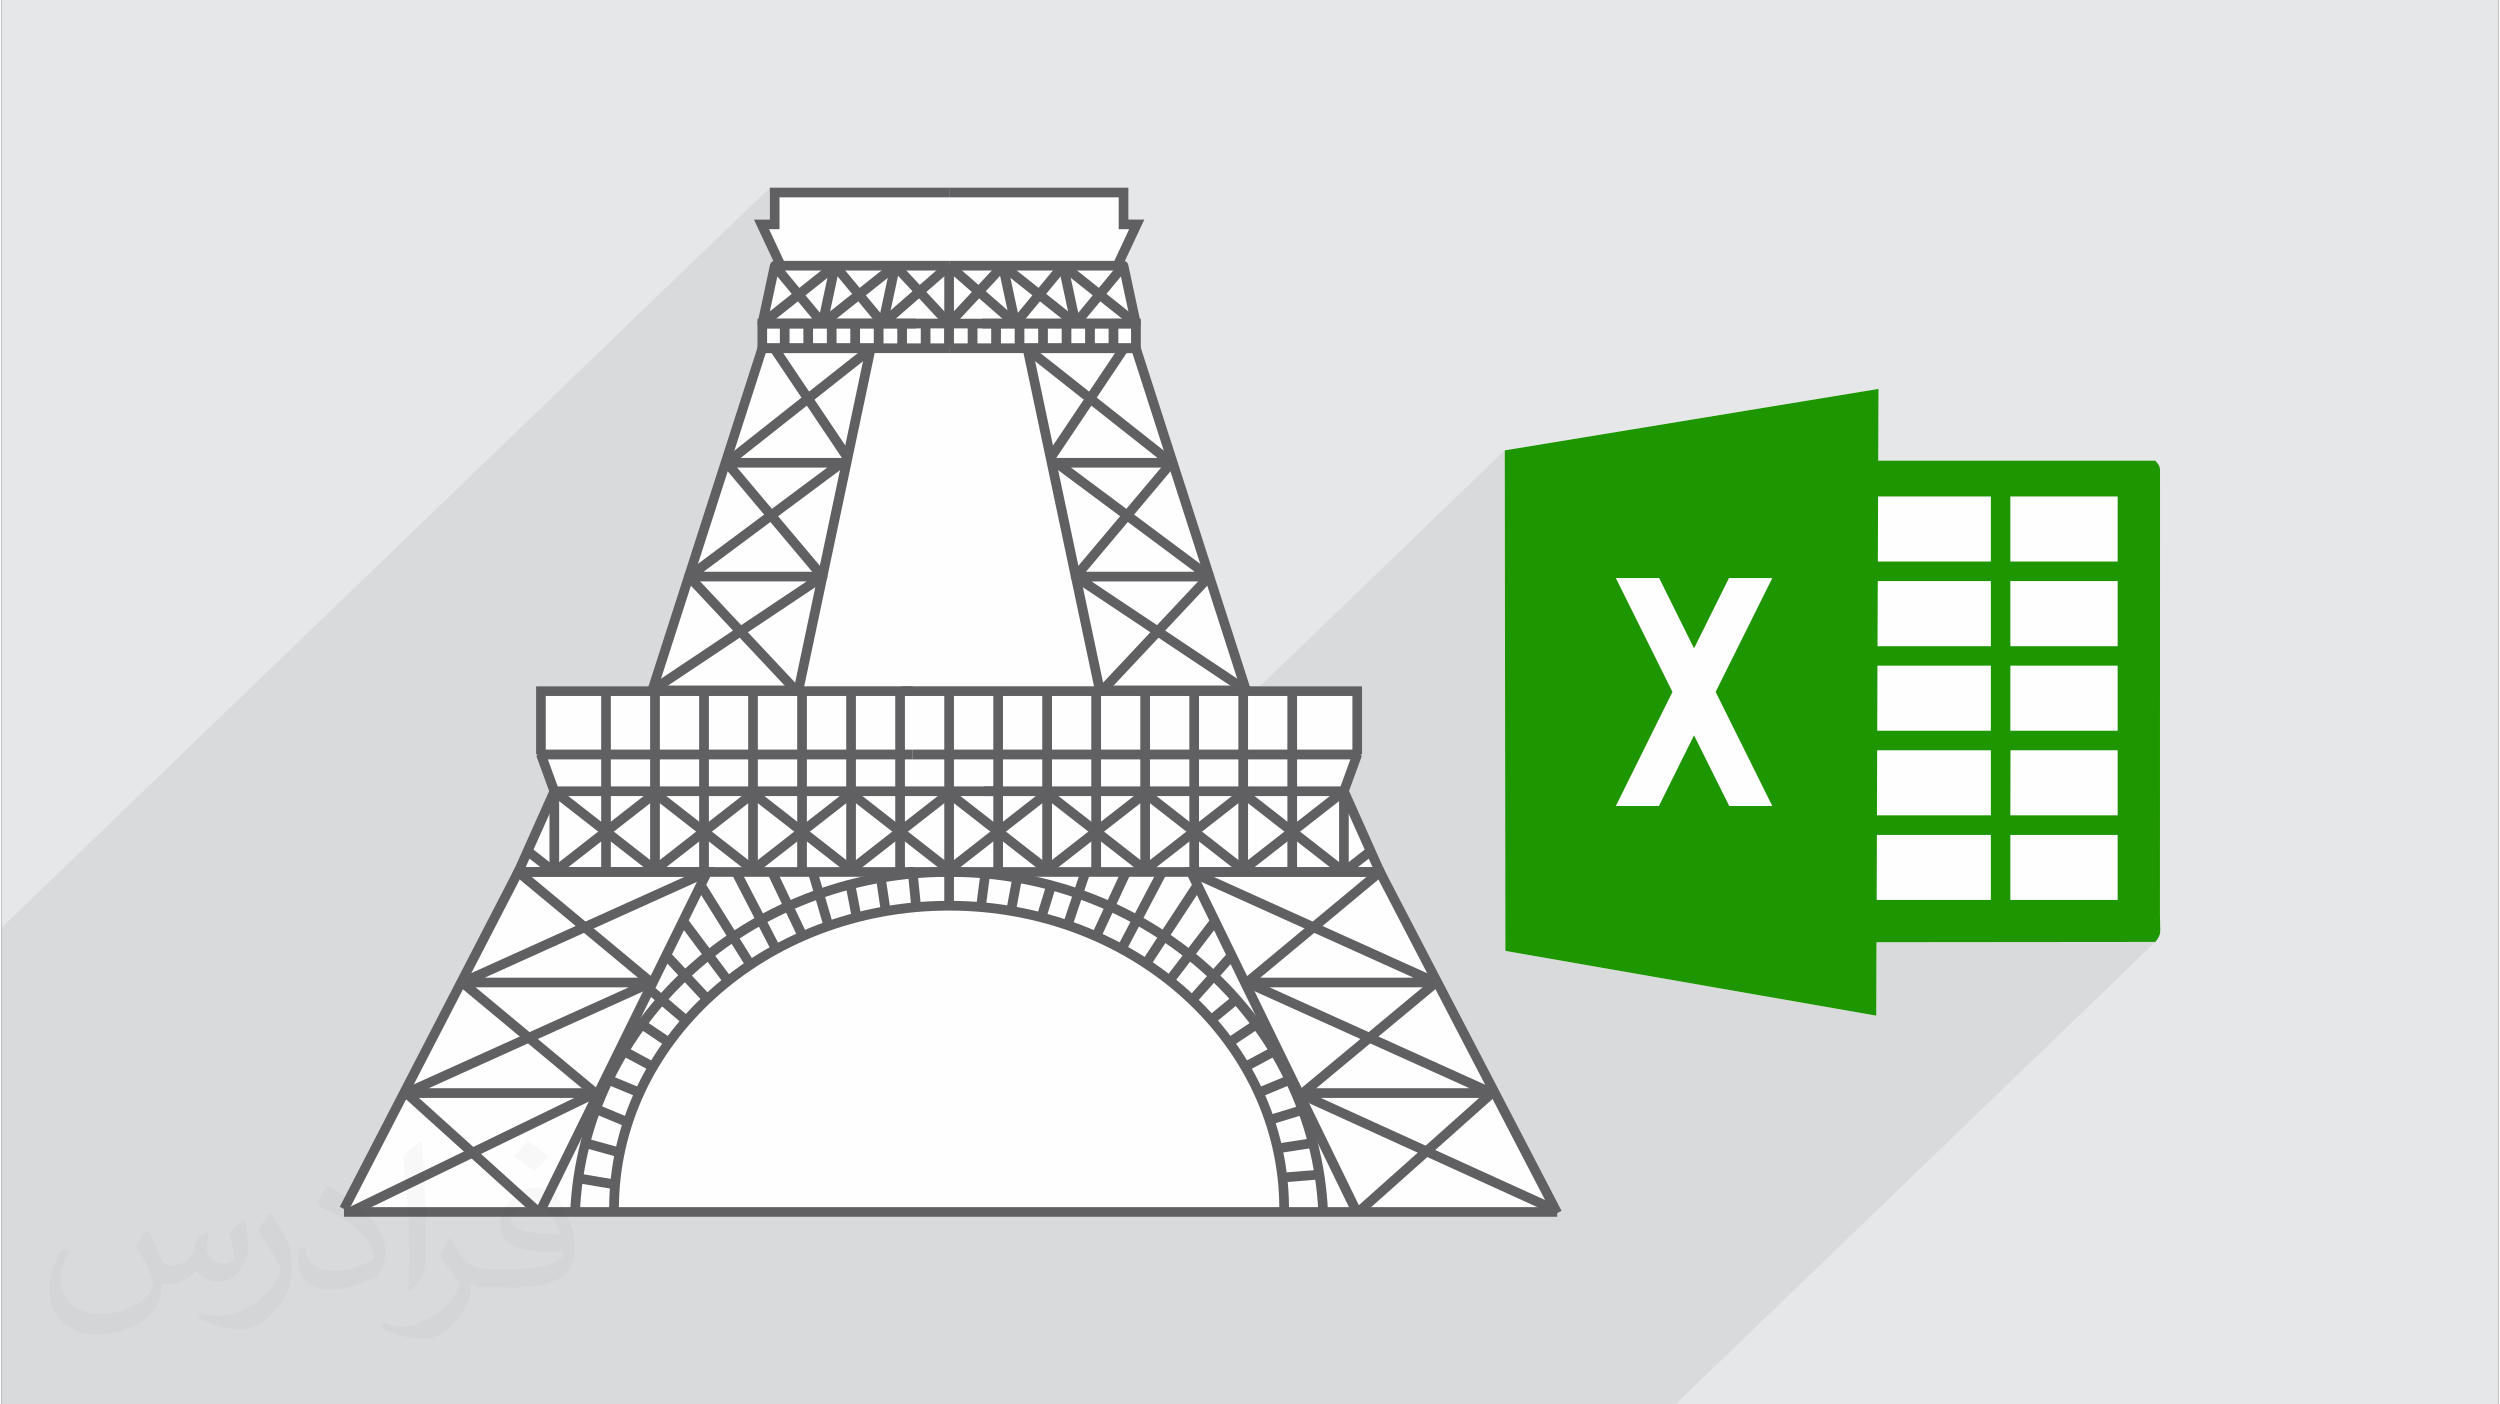 <?xml version="1.0" encoding="UTF-8"?>
<!DOCTYPE svg PUBLIC "-//W3C//DTD SVG 1.0//EN" "http://www.w3.org/TR/2001/REC-SVG-20010904/DTD/svg10.dtd">
<!-- Creator: CorelDRAW 2017 -->
<svg xmlns="http://www.w3.org/2000/svg" xml:space="preserve" width="356px" height="200px" version="1.0" shape-rendering="geometricPrecision" text-rendering="geometricPrecision" image-rendering="optimizeQuality" fill-rule="evenodd" clip-rule="evenodd"
viewBox="0 0 35600 20025"
 xmlns:xlink="http://www.w3.org/1999/xlink">
 <rect x="0" y="0" width="35600" height="20025" fill="#333333" stroke="none"/>
 <g id="Layer_x0020_1">
  <g id="_2962514245232">
   <path fill="#E6E7E8" d="M0 0l35600 0 0 20025 -35600 0 0 -20025z"/>
   <path fill="#373435" fill-opacity="0.078" d="M26755 7079l-2968 2859 36 -73 -109 -219 417 -402 498 -1002 -1091 1050 -522 -1050 -1580 1521 -4 -3342 -3601 3470 -22 -69 -1566 -4868 0 -341 0 -1 0 -68 -14 0 -164 -766 -3 -12 -5 -11 -7 -10 -8 -9 -10 -7 -11 -5 -5 -2 232 -494 46 -98 -109 0 -119 0 0 -385 0 -69 -69 0 -2487 0 -2487 0 -69 0 -10954 10552 0 6797 23864 0 6845 -6595 -1160 1 0 0 622 -600 -1252 0 1252 -1206 -1252 0 1252 -1206 -1252 0 1252 -1206 -1252 0 1252 -1207 -1530 0 0 -927 -963 927 -926 0 3 -927z"/>
   <g>
    <path fill="#FEFEFE" fill-rule="nonzero" d="M13510 2676l-2487 0 -69 0 0 69 0 385 -119 0 -109 0 46 98 232 494c-26,8 -45,29 -49,56l-165 766 -13 0 0 69 0 342 -1554 4830 -1533 0 -69 0 0 69 0 903 21 0 -17 24 182 498 -502 1121 -2484 4807 61 32 0 110 17299 0 0 -53 62 -32 -2529 -4864 0 -1 -501 -1120 181 -498 -16 -24 20 0 0 -903 0 -69 -69 0 -1532 0 -1554 -4831 0 -340 0 -1 0 -1 0 -1 0 -67 -14 0 -164 -766c-4,-27 -23,-49 -49,-56l232 -494 46 -98 -109 0 -119 0 0 -385 0 -69 -69 0 -2487 0z"/>
    <path fill="#FEFEFE" d="M21432 6421l5329 -876 -4 1023 3952 0c32,45 62,59 66,129l-1 6367c0,235 31,244 -65,366l-3977 4 -3 1047 -5288 -923 -9 -7137z"/>
    <path fill="#1E9600" d="M28641 11904l1530 0 0 927 -1530 0 0 -927zm-7209 -5483l5329 -876 -4 1023 3952 0c32,45 62,59 66,129l-1 6367c0,235 31,244 -65,366l-3977 4 -3 1047 -5288 -923 -9 -7137zm5323 658l-3 927 1611 0 0 -927 -1608 0zm-4 1206l-4 928 1616 0 0 -928 -1612 0zm-5 1206l-3 928 1620 0 0 -928 -1617 0zm-4 1206l-3 928 1624 0 0 -928 -1621 0zm-4 1207l-3 927 1628 0 0 -927 -1625 0zm1905 -1207l1528 0 0 928 -1530 0 2 -928zm-2 -1206l1530 0 0 928 -1530 0 0 -928zm0 -1206l1530 0 0 928 -1530 0 0 -928zm0 -1206l1530 0 0 927 -1530 0 0 -927zm-3394 1163l-808 1623 808 1627 -614 0 -502 -1008 -501 1008 -614 0 807 -1627 -807 -1623 618 0 497 1002 498 -1002 618 0z"/>
    <g>
     <path fill="#606062" fill-rule="nonzero" d="M22181 17211l-17299 0 0 138 17299 0 0 -138z"/>
     <path fill="#606062" fill-rule="nonzero" d="M17634 9854l0 2578 138 0 0 -2578 -138 0z"/>
     <path fill="#606062" fill-rule="nonzero" d="M16935 9854l0 2578 138 0 0 -2578 -138 0z"/>
     <path fill="#606062" fill-rule="nonzero" d="M16236 9854l0 2578 138 0 0 -2578 -138 0z"/>
     <path fill="#606062" fill-rule="nonzero" d="M15537 9854l0 2578 139 0 0 -2578 -139 0z"/>
     <path fill="#606062" fill-rule="nonzero" d="M14838 9854l0 2578 139 0 0 -2578 -139 0z"/>
     <path fill="#606062" fill-rule="nonzero" d="M14140 9854l0 2578 138 0 0 -2578 -138 0z"/>
     <path fill="#606062" fill-rule="nonzero" d="M19096 11227l-1473 1151 85 108 1473 -1150 -85 -109z"/>
     <path fill="#606062" fill-rule="nonzero" d="M19181 12378l-1473 -1151 -85 109 1473 1150 85 -108z"/>
     <path fill="#606062" fill-rule="nonzero" d="M17699 11227l-1474 1151 85 108 1473 -1150 -84 -109z"/>
     <path fill="#606062" fill-rule="nonzero" d="M17783 12378l-1473 -1151 -85 109 1474 1150 84 -108z"/>
     <path fill="#606062" fill-rule="nonzero" d="M16301 11227l-1474 1151 85 108 1474 -1150 -85 -109z"/>
     <path fill="#606062" fill-rule="nonzero" d="M16386 12378l-1474 -1151 -85 109 1474 1150 85 -108z"/>
     <path fill="#606062" fill-rule="nonzero" d="M14903 11227l-1473 1151 84 108 1474 -1150 -85 -109z"/>
     <path fill="#606062" fill-rule="nonzero" d="M14988 12378l-1474 -1151 -84 109 1473 1150 85 -108z"/>
     <path fill="#606062" fill-rule="nonzero" d="M13505 11227l-1473 1151 85 108 1473 -1150 -85 -109z"/>
     <path fill="#606062" fill-rule="nonzero" d="M13590 12378l-1473 -1151 -85 109 1473 1150 85 -108z"/>
     <path fill="#606062" fill-rule="nonzero" d="M12108 11227l-1474 1151 85 108 1473 -1150 -84 -109z"/>
     <path fill="#606062" fill-rule="nonzero" d="M12192 12378l-1473 -1151 -85 109 1474 1150 84 -108z"/>
     <path fill="#606062" fill-rule="nonzero" d="M10710 11227l-1474 1151 85 108 1474 -1150 -85 -109z"/>
     <path fill="#606062" fill-rule="nonzero" d="M10795 12378l-1474 -1151 -85 109 1474 1150 85 -108z"/>
     <path fill="#606062" fill-rule="nonzero" d="M9312 11227l-1473 1151 84 108 1474 -1150 -85 -109z"/>
     <path fill="#606062" fill-rule="nonzero" d="M9397 12378l-1474 -1151 -84 109 1473 1150 85 -108z"/>
     <path fill="#606062" fill-rule="nonzero" d="M22243 17264l-2529 -4864 -19 -37 -42 0 -2694 0 -111 0 49 99 2370 4864 125 -61 -2323 -4764 2542 0 2509 4826 123 -63z"/>
     <path fill="#606062" fill-rule="nonzero" d="M22153 17176l-3344 -1522 2440 0 28 -132 -3199 -1445 2373 0 28 -132 -3492 -1576 -56 126 3199 1444 -2373 0 -29 132 3200 1444 -2438 0 -29 132 3635 1655 57 -126z"/>
     <path fill="#606062" fill-rule="nonzero" d="M19609 12379l-1896 1576 88 106 1896 -1576 -88 -106z"/>
     <path fill="#606062" fill-rule="nonzero" d="M20407 13955l-1897 1577 88 106 1897 -1577 -88 -106z"/>
     <path fill="#606062" fill-rule="nonzero" d="M21203 15533l-1919 1711 91 103 1920 -1711 -92 -103z"/>
     <path fill="#606062" fill-rule="nonzero" d="M17782 9786l-2241 -1496 1678 0c38,0 69,-31 69,-69 0,-25 -13,-47 -33,-59l-2007 -1495 1431 0c38,0 69,-31 69,-69 0,-24 -12,-46 -31,-58l-2047 -1618 -86 108 1897 1499 -1441 0 0 0c-21,0 -42,10 -56,28 -22,31 -16,74 15,97l2012 1498 -1697 0 0 0c-22,0 -44,11 -57,30 -22,32 -13,75 18,96l2430 1622 77 -114z"/>
     <path fill="#606062" fill-rule="nonzero" d="M15940 4937l-1041 1551 115 77 1040 -1551 -114 -77z"/>
     <path fill="#606062" fill-rule="nonzero" d="M16627 6554l-1366 1622 105 89 1366 -1623 -105 -88z"/>
     <path fill="#606062" fill-rule="nonzero" d="M17169 8173l-1523 1623 100 95 1523 -1623 -100 -95z"/>
     <path fill="#606062" fill-rule="nonzero" d="M14010 11350l5084 0 453 1013 -6620 0 0 138 6726 0 107 0 -44 -97 -514 -1151 -19 -41 -44 0 -5129 0 0 138z"/>
     <path fill="#606062" fill-rule="nonzero" d="M13961 12423l-63 482 136 17 63 -481 -136 -18z"/>
     <path fill="#606062" fill-rule="nonzero" d="M14424 12448l-97 520 135 25 97 -520 -135 -25z"/>
     <path fill="#606062" fill-rule="nonzero" d="M14901 12603l-144 464 132 41 144 -464 -132 -41z"/>
     <path fill="#606062" fill-rule="nonzero" d="M15389 12410l-265 788 131 44 265 -788 -131 -44z"/>
     <path fill="#606062" fill-rule="nonzero" d="M15972 12403l-428 919 125 58 428 -919 -125 -58z"/>
     <path fill="#606062" fill-rule="nonzero" d="M16487 12400l-578 1098 122 64 578 -1098 -122 -64z"/>
     <path fill="#606062" fill-rule="nonzero" d="M16973 12614l-688 1049 116 76 688 -1049 -116 -76z"/>
     <path fill="#606062" fill-rule="nonzero" d="M17254 13081l-622 813 110 84 621 -813 -109 -84z"/>
     <path fill="#606062" fill-rule="nonzero" d="M17502 13562l-556 626 103 91 557 -625 -104 -92z"/>
     <path fill="#606062" fill-rule="nonzero" d="M17560 14195l-358 293 88 107 358 -294 -88 -106z"/>
     <path fill="#606062" fill-rule="nonzero" d="M17894 14520l-378 253 76 115 379 -254 -77 -114z"/>
     <path fill="#606062" fill-rule="nonzero" d="M18134 14916l-402 216 65 121 402 -215 -65 -122z"/>
     <path fill="#606062" fill-rule="nonzero" d="M18333 15335l-420 174 53 128 420 -175 -53 -127z"/>
     <path fill="#606062" fill-rule="nonzero" d="M18491 15771l-435 132 40 132 435 -133 -40 -131z"/>
     <path fill="#606062" fill-rule="nonzero" d="M18743 16219l-581 90 21 136 581 -89 -21 -137z"/>
     <path fill="#606062" fill-rule="nonzero" d="M18784 16678l-560 45 11 138 560 -46 -11 -137z"/>
     <path fill="#606062" fill-rule="nonzero" d="M19203 11305l191 -524 -65 -93 -6338 0 0 139 6240 0 -157 431 129 47z"/>
     <path fill="#606062" fill-rule="nonzero" d="M19398 10757l0 -903 0 -69 -69 0 -6489 0 0 138 6420 0 0 834 138 0z"/>
     <path fill="#606062" fill-rule="nonzero" d="M16173 4896l-1546 0 -85 0 17 83 1032 4878 11 55 56 0 2085 0 95 0 -29 -90 -1570 -4878 -15 -48 -51 0zm-1461 138l1411 0 1526 4740 -1935 0 -1002 -4740z"/>
     <path fill="#606062" fill-rule="nonzero" d="M13981 4682l2123 0 0 214 -2594 0 0 138 2663 0 70 0 0 -69 0 -352 0 -69 -70 0 -2192 0 0 138z"/>
     <path fill="#606062" fill-rule="nonzero" d="M15923 4976l0 -363 -139 0 0 363 139 0z"/>
     <path fill="#606062" fill-rule="nonzero" d="M15588 4976l0 -363 -139 0 0 363 139 0z"/>
     <path fill="#606062" fill-rule="nonzero" d="M15253 4976l0 -363 -138 0 0 363 138 0z"/>
     <path fill="#606062" fill-rule="nonzero" d="M14918 4976l0 -363 -138 0 0 363 138 0z"/>
     <path fill="#606062" fill-rule="nonzero" d="M14583 4976l0 -363 -138 0 0 363 138 0z"/>
     <path fill="#606062" fill-rule="nonzero" d="M14249 4976l0 -363 -139 0 0 363 139 0z"/>
     <path fill="#606062" fill-rule="nonzero" d="M13914 4976l0 -363 -139 0 0 363 139 0z"/>
     <path fill="#606062" fill-rule="nonzero" d="M13579 4976l0 -363 -138 0 0 363 138 0z"/>
     <path fill="#606062" fill-rule="nonzero" d="M13510 3857l2431 0 147 687 -2578 0 0 138 2663 0 0 0c5,0 10,-1 15,-2 37,-7 61,-44 53,-81l-176 -821c-5,-33 -34,-59 -69,-59l-2486 0 0 138z"/>
     <path fill="#606062" fill-rule="nonzero" d="M14209 3803l177 824 135 -28 -177 -825 -135 29z"/>
     <path fill="#606062" fill-rule="nonzero" d="M15069 3803l177 824 135 -28 -177 -825 -135 29z"/>
     <path fill="#606062" fill-rule="nonzero" d="M15943 3744l-682 825 106 88 683 -825 -107 -88z"/>
     <path fill="#606062" fill-rule="nonzero" d="M15083 3744l-637 770 -891 -778 -91 104 945 825 98 -8 683 -825 -107 -88z"/>
     <path fill="#606062" fill-rule="nonzero" d="M16159 4513l-979 -779 -86 108 979 779 86 -108z"/>
     <path fill="#606062" fill-rule="nonzero" d="M15357 4559l-1037 -825 -94 7 -767 825 101 94 724 -778 987 785 86 -108z"/>
     <path fill="#606062" fill-rule="nonzero" d="M15971 3817l277 -589 46 -98 -109 0 -119 0 0 -385 0 -69 -69 0 -2487 0 0 138 2418 0 0 385 0 69 69 0 80 0 -230 491 124 58z"/>
     <path fill="#606062" fill-rule="nonzero" d="M13579 4613l0 -825 -138 0 0 825 138 0z"/>
     <path fill="#606062" fill-rule="nonzero" d="M7812 11281l0 1151 138 0 0 -1151 -138 0z"/>
     <path fill="#606062" fill-rule="nonzero" d="M8549 9854l0 2578 138 0 0 -2578 -138 0z"/>
     <path fill="#606062" fill-rule="nonzero" d="M9247 9854l0 2578 139 0 0 -2578 -139 0z"/>
     <path fill="#606062" fill-rule="nonzero" d="M9946 9854l0 2578 139 0 0 -2578 -139 0z"/>
     <path fill="#606062" fill-rule="nonzero" d="M10645 9854l0 2578 138 0 0 -2578 -138 0z"/>
     <path fill="#606062" fill-rule="nonzero" d="M11344 9854l0 2578 138 0 0 -2578 -138 0z"/>
     <path fill="#606062" fill-rule="nonzero" d="M12043 9854l0 2578 138 0 0 -2578 -138 0z"/>
     <path fill="#606062" fill-rule="nonzero" d="M12742 9854l0 2578 138 0 0 -2578 -138 0z"/>
     <path fill="#606062" fill-rule="nonzero" d="M7457 12188l382 298 84 -108 -381 -298 -85 108z"/>
     <path fill="#606062" fill-rule="nonzero" d="M4943 17270l2465 -4769 2542 0 -2344 4764 123 61 2394 -4864 49 -99 -111 0 -2695 0 -42 0 -19 37 -2484 4807 122 63z"/>
     <path fill="#606062" fill-rule="nonzero" d="M5003 17342l3492 -1695c34,-17 49,-58 32,-92 -12,-25 -36,-39 -62,-39l0 -1 -2373 0 3199 -1444c35,-16 51,-56 35,-91 -12,-26 -37,-41 -63,-41l0 0 -2374 0 3200 -1444 -57 -126 -3488 1574c-26,10 -45,36 -45,65 0,38 31,69 70,69l2373 0 -3196 1443c-26,10 -44,35 -44,65 0,38 31,69 69,69l2394 0 -3222 1564 60 124z"/>
     <path fill="#606062" fill-rule="nonzero" d="M7322 12485l1897 1576 88 -106 -1897 -1576 -88 106z"/>
     <path fill="#606062" fill-rule="nonzero" d="M6525 14061l1896 1577 88 -106 -1896 -1577 -88 106z"/>
     <path fill="#606062" fill-rule="nonzero" d="M5725 15636l1896 1711 93 -103 -1897 -1711 -92 103z"/>
     <path fill="#606062" fill-rule="nonzero" d="M9315 9900l2429 -1622c32,-21 40,-64 19,-96 -13,-19 -35,-30 -57,-30l0 0 -1697 0 2012 -1498c31,-23 37,-66 14,-97 -13,-18 -34,-28 -55,-28l0 0 -1441 0 1896 -1499 -85 -108 -2047 1618c-19,12 -32,34 -32,58 0,38 31,69 70,69l1431 0 -2008 1495c-19,12 -32,34 -32,59 0,38 31,69 69,69l1677 0 -2240 1496 77 114z"/>
     <path fill="#606062" fill-rule="nonzero" d="M10965 5014l1041 1551 115 -77 -1041 -1551 -115 77z"/>
     <path fill="#606062" fill-rule="nonzero" d="M10288 6642l1365 1623 106 -89 -1366 -1622 -105 88z"/>
     <path fill="#606062" fill-rule="nonzero" d="M9751 8268l1523 1623 100 -95 -1523 -1623 -100 95z"/>
     <path fill="#606062" fill-rule="nonzero" d="M14163 11212l-6282 0 -45 0 -18 41 -514 1151 -44 97 106 0 5644 0 0 -138 -5537 0 453 -1013 6237 0 0 -138z"/>
     <path fill="#606062" fill-rule="nonzero" d="M12460 12470l76 520 137 -20 -77 -520 -136 20z"/>
     <path fill="#606062" fill-rule="nonzero" d="M12034 12623l90 470 135 -26 -89 -469 -136 25z"/>
     <path fill="#606062" fill-rule="nonzero" d="M11499 12451l225 770 133 -39 -226 -770 -132 39z"/>
     <path fill="#606062" fill-rule="nonzero" d="M10923 12462l428 896 124 -60 -428 -896 -124 60z"/>
     <path fill="#606062" fill-rule="nonzero" d="M10411 12463l556 1076 123 -63 -557 -1076 -122 63z"/>
     <path fill="#606062" fill-rule="nonzero" d="M9930 12688l688 1104 117 -73 -688 -1104 -117 73z"/>
     <path fill="#606062" fill-rule="nonzero" d="M9656 13164l629 841 111 -82 -630 -841 -110 82z"/>
     <path fill="#606062" fill-rule="nonzero" d="M9415 13655l595 637 101 -95 -595 -636 -101 94z"/>
     <path fill="#606062" fill-rule="nonzero" d="M9193 14158l525 447 90 -104 -526 -448 -89 105z"/>
     <path fill="#606062" fill-rule="nonzero" d="M9049 14634l378 254 77 -115 -378 -253 -77 114z"/>
     <path fill="#606062" fill-rule="nonzero" d="M8821 15038l401 215 65 -121 -401 -216 -65 122z"/>
     <path fill="#606062" fill-rule="nonzero" d="M8633 15462l421 175 53 -128 -421 -174 -53 127z"/>
     <path fill="#606062" fill-rule="nonzero" d="M8473 15887l420 175 53 -128 -420 -175 -53 128z"/>
     <path fill="#606062" fill-rule="nonzero" d="M8304 16364l444 123 36 -133 -443 -123 -37 133z"/>
     <path fill="#606062" fill-rule="nonzero" d="M8211 16868l521 88 23 -136 -522 -88 -22 136z"/>
     <path fill="#606062" fill-rule="nonzero" d="M7946 11258l-157 -431 5202 0 0 -139 -5301 0 -65 93 191 524 130 -47z"/>
     <path fill="#606062" fill-rule="nonzero" d="M7759 10757l0 -834 5232 0 0 -138 -5301 0 -69 0 0 69 0 903 138 0z"/>
     <path fill="#606062" fill-rule="nonzero" d="M10896 5034l1411 0 -1001 4740 -1935 0 1525 -4740zm1497 -138l-1547 0 -50 0 -15 48 -1570 4878 -29 90 95 0 2084 0 56 0 12 -55 1031 -4878 18 -83 -85 0z"/>
     <path fill="#606062" fill-rule="nonzero" d="M13038 4544l-2192 0 -69 0 0 69 0 352 0 69 69 0 2664 0 0 -138 -2595 0 0 -214 2123 0 0 -138z"/>
     <path fill="#606062" fill-rule="nonzero" d="M11235 4976l0 -363 -138 0 0 363 138 0z"/>
     <path fill="#606062" fill-rule="nonzero" d="M11570 4976l0 -363 -138 0 0 363 138 0z"/>
     <path fill="#606062" fill-rule="nonzero" d="M11905 4976l0 -363 -138 0 0 363 138 0z"/>
     <path fill="#606062" fill-rule="nonzero" d="M12240 4976l0 -363 -139 0 0 363 139 0z"/>
     <path fill="#606062" fill-rule="nonzero" d="M12575 4976l0 -363 -139 0 0 363 139 0z"/>
     <path fill="#606062" fill-rule="nonzero" d="M12909 4976l0 -363 -138 0 0 363 138 0z"/>
     <path fill="#606062" fill-rule="nonzero" d="M13244 4976l0 -363 -138 0 0 363 138 0z"/>
     <path fill="#606062" fill-rule="nonzero" d="M13579 4976l0 -363 -138 0 0 363 138 0z"/>
     <path fill="#606062" fill-rule="nonzero" d="M13510 3719l-2487 0c-34,0 -63,26 -68,59l-176 821c-8,37 16,74 53,81 5,1 9,2 14,2l0 0 2664 0 0 -138 -2578 0 147 -687 2431 0 0 -138z"/>
     <path fill="#606062" fill-rule="nonzero" d="M12675 3774l-177 825 135 28 177 -824 -135 -29z"/>
     <path fill="#606062" fill-rule="nonzero" d="M11815 3774l-177 825 135 28 177 -824 -135 -29z"/>
     <path fill="#606062" fill-rule="nonzero" d="M10970 3832l683 825 106 -88 -683 -825 -106 88z"/>
     <path fill="#606062" fill-rule="nonzero" d="M11830 3832l683 825 98 8 944 -825 -91 -104 -890 778 -638 -770 -106 88z"/>
     <path fill="#606062" fill-rule="nonzero" d="M10947 4621l979 -779 -86 -108 -979 779 86 108z"/>
     <path fill="#606062" fill-rule="nonzero" d="M11749 4667l987 -785 723 778 101 -94 -767 -825 -93 -7 -1037 825 86 108z"/>
     <path fill="#606062" fill-rule="nonzero" d="M11173 3759l-230 -491 80 0 69 0 0 -69 0 -385 2418 0 0 -138 -2487 0 -69 0 0 69 0 385 -119 0 -109 0 46 98 276 589 125 -58z"/>
     <path fill="#606062" fill-rule="nonzero" d="M13441 9854l0 3059 138 0 0 -3059 -138 0z"/>
     <path fill="#606062" fill-rule="nonzero" d="M13108 12918l-49 -493 -137 14 49 493 137 -14z"/>
     <path fill="#606062" fill-rule="nonzero" d="M18912 17277c-62,-1370 -688,-2602 -1664,-3489 -971,-883 -2288,-1425 -3738,-1425 -1453,0 -2772,544 -3744,1430 -976,891 -1602,2126 -1659,3500l138 5c55,-1335 664,-2536 1614,-3403 947,-863 2233,-1394 3651,-1394 1414,0 2698,529 3645,1389 950,863 1559,2061 1619,3393l138 -6z"/>
     <path fill="#606062" fill-rule="nonzero" d="M18356 17234c0,-1213 -543,-2311 -1422,-3106 -877,-793 -2088,-1284 -3424,-1284 -1337,0 -2547,491 -3424,1284 -879,795 -1423,1893 -1423,3106l139 0c0,-1173 526,-2235 1376,-3004 852,-771 2030,-1247 3332,-1247 1302,0 2480,476 3332,1247 850,769 1376,1831 1376,3004l138 0z"/>
     <path fill="#606062" fill-rule="nonzero" d="M19070 11281l0 1151 138 0 0 -1151 -138 0z"/>
     <path fill="#606062" fill-rule="nonzero" d="M18333 9854l0 2578 138 0 0 -2578 -138 0z"/>
     <path fill="#606062" fill-rule="nonzero" d="M19478 12080l-382 298 85 108 382 -298 -85 -108z"/>
    </g>
   </g>
   <path fill="#373435" fill-opacity="0.031" d="M2082 17547c68,104 112,203 155,312 32,64 49,183 199,183 44,0 107,-14 163,-45 63,-33 111,-83 136,-159l60 -202 146 -72 10 10c-20,77 -25,149 -25,206 0,170 146,234 262,234 68,0 129,-34 129,-95 0,-81 -34,-217 -78,-339 68,-68 136,-136 214,-191l12 6c34,144 53,287 53,381 0,93 -41,196 -75,264 -70,132 -194,238 -344,238 -114,0 -241,-58 -328,-163l-5 0c-82,101 -209,193 -412,193l-63 0c-10,134 -39,229 -83,314 -121,237 -480,404 -818,404 -470,0 -706,-272 -706,-633 0,-223 73,-431 185,-578l92 38c-70,134 -117,262 -117,385 0,338 275,499 592,499 294,0 658,-187 724,-404 -25,-237 -114,-348 -250,-565 41,-72 94,-144 160,-221l12 0zm5421 -1274c99,62 196,136 291,221 -53,74 -119,142 -201,202 -95,-77 -190,-143 -287,-213 66,-74 131,-146 197,-210zm51 926c-160,0 -291,105 -291,183 0,168 320,219 703,217 -48,-196 -216,-400 -412,-400zm-359 895c208,0 390,-6 529,-41 155,-39 286,-118 286,-171 0,-15 0,-31 -5,-46 -87,8 -187,8 -274,8 -282,0 -498,-64 -583,-222 -21,-44 -36,-93 -36,-149 0,-152 66,-303 182,-406 97,-85 204,-138 313,-138 197,0 354,158 464,408 60,136 101,293 101,491 0,132 -36,243 -118,326 -153,148 -435,204 -867,204l-196 0 0 0 -51 0c-107,0 -184,-19 -245,-66l-10 0c3,25 5,50 5,72 0,97 -32,221 -97,320 -192,287 -400,410 -580,410 -182,0 -405,-70 -606,-161l36 -70c65,27 155,46 279,46 325,0 752,-314 805,-619 -12,-25 -34,-58 -65,-93 -95,-113 -155,-208 -211,-307 48,-95 92,-171 133,-239l17 -2c139,282 265,445 546,445l44 0 0 0 204 0zm-1408 299c24,-130 26,-276 26,-413l0 -202c0,-377 -48,-926 -87,-1282 68,-75 163,-161 238,-219l22 6c51,450 63,972 63,1452 0,126 -5,250 -17,340 -7,114 -73,201 -214,332l-31 -14zm-1449 -596c7,177 94,318 398,318 189,0 349,-50 526,-135 32,-14 49,-33 49,-49 0,-111 -85,-258 -228,-392 -139,-126 -323,-237 -495,-311 -59,-25 -78,-52 -78,-77 0,-51 68,-158 124,-235l19 -2c197,103 417,256 580,427 148,157 240,316 240,489 0,128 -39,250 -102,361 -216,109 -446,192 -674,192 -277,0 -466,-130 -466,-436 0,-33 0,-84 12,-150l95 0zm-501 -503l172 278c63,103 122,215 122,392l0 227c0,183 -117,379 -306,573 -148,132 -279,188 -400,188 -180,0 -386,-56 -624,-159l27 -70c75,21 162,37 269,37 342,-2 692,-252 852,-557 19,-35 26,-68 26,-90 0,-36 -19,-75 -34,-110 -87,-165 -184,-315 -291,-453 56,-89 112,-174 173,-258l14 2z"/>
  </g>
 </g>
</svg>
